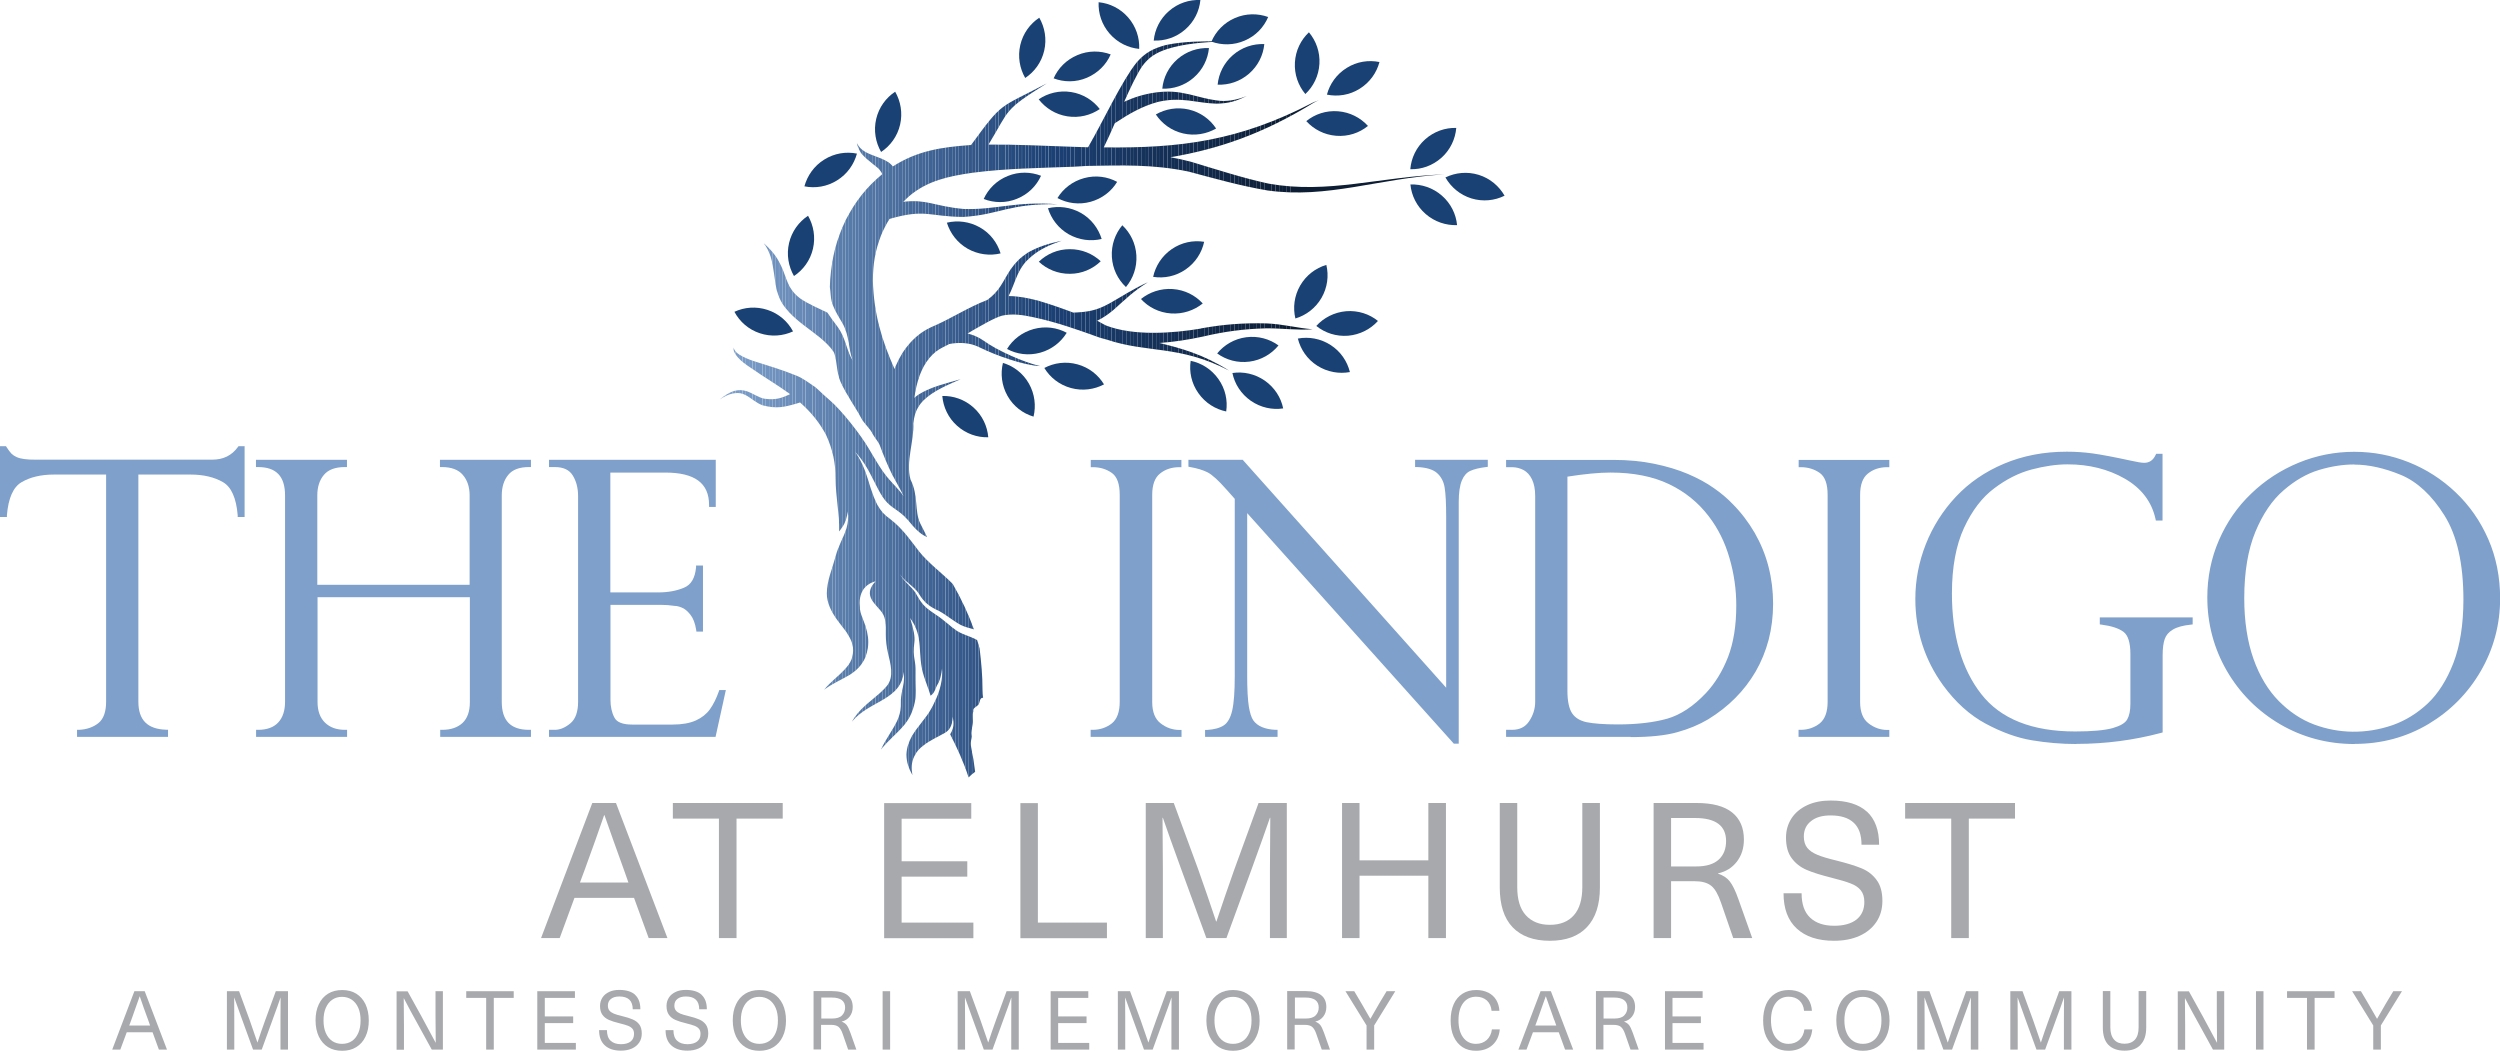 <?xml version="1.0" encoding="UTF-8"?>
<svg xmlns="http://www.w3.org/2000/svg" xmlns:xlink="http://www.w3.org/1999/xlink" id="Layer_2" width="213.2" height="89.61" viewBox="0 0 213.2 89.61">
  <defs>
    <style>.cls-1{fill:#799bc7;}.cls-1,.cls-2,.cls-3,.cls-4,.cls-5,.cls-6,.cls-7,.cls-8,.cls-9,.cls-10,.cls-11,.cls-12,.cls-13,.cls-14,.cls-15,.cls-16,.cls-17,.cls-18,.cls-19,.cls-20,.cls-21,.cls-22,.cls-23,.cls-24,.cls-25,.cls-26,.cls-27,.cls-28,.cls-29,.cls-30,.cls-31,.cls-32,.cls-33,.cls-34,.cls-35,.cls-36,.cls-37,.cls-38,.cls-39,.cls-40,.cls-41,.cls-42,.cls-43,.cls-44,.cls-45,.cls-46,.cls-47,.cls-48,.cls-49,.cls-50,.cls-51,.cls-52,.cls-53,.cls-54,.cls-55,.cls-56,.cls-57,.cls-58,.cls-59,.cls-60,.cls-61,.cls-62,.cls-63,.cls-64,.cls-65,.cls-66,.cls-67,.cls-68,.cls-69,.cls-70,.cls-71,.cls-72,.cls-73,.cls-74,.cls-75,.cls-76,.cls-77,.cls-78,.cls-79,.cls-80,.cls-81,.cls-82,.cls-83,.cls-84,.cls-85,.cls-86,.cls-87,.cls-88,.cls-89,.cls-90,.cls-91,.cls-92,.cls-93,.cls-94,.cls-95,.cls-96,.cls-97,.cls-98,.cls-99,.cls-100,.cls-101,.cls-102,.cls-103,.cls-104,.cls-105,.cls-106,.cls-107,.cls-108,.cls-109,.cls-110,.cls-111,.cls-112,.cls-113,.cls-114,.cls-115,.cls-116,.cls-117,.cls-118,.cls-119,.cls-120,.cls-121,.cls-122,.cls-123,.cls-124,.cls-125,.cls-126,.cls-127,.cls-128,.cls-129,.cls-130,.cls-131,.cls-132,.cls-133,.cls-134,.cls-135,.cls-136,.cls-137,.cls-138,.cls-139,.cls-140,.cls-141,.cls-142,.cls-143,.cls-144,.cls-145,.cls-146,.cls-147,.cls-148,.cls-149,.cls-150,.cls-151,.cls-152,.cls-153,.cls-154,.cls-155,.cls-156,.cls-157,.cls-158,.cls-159,.cls-160,.cls-161,.cls-162,.cls-163,.cls-164,.cls-165{stroke-width:0px;}.cls-2{fill:#294e80;}.cls-3{fill:#7496c2;}.cls-4{fill:#143056;}.cls-5{fill:#24497c;}.cls-6{fill:#132d51;}.cls-7{fill:#7092bf;}.cls-8{fill:#254a7d;}.cls-9{fill:#426696;}.cls-10{fill:#0e223d;}.cls-11{fill:#0c1e35;}.cls-12{fill:#789ac6;}.cls-13{fill:#0f2543;}.cls-14{fill:#23487b;}.cls-166{clip-path:url(#clippath);}.cls-15{fill:#7799c5;}.cls-16{fill:#4e72a1;}.cls-17{fill:none;}.cls-18{fill:#325688;}.cls-19{fill:#6c8ebb;}.cls-20{fill:#4b6f9e;}.cls-21{fill:#688ab7;}.cls-22{fill:#143158;}.cls-23{fill:#4d71a0;}.cls-24{fill:#5478a6;}.cls-25{fill:#7ea0cb;}.cls-26{fill:#7597c3;}.cls-27{fill:#1d4276;}.cls-28{fill:#698bb8;}.cls-29{fill:#597dab;}.cls-30{fill:#183866;}.cls-31{fill:#5f81af;}.cls-32{fill:#183967;}.cls-33{fill:#0d203a;}.cls-34{fill:#112849;}.cls-35{fill:#214679;}.cls-36{fill:#0e213b;}.cls-37{fill:#122a4c;}.cls-38{fill:#456999;}.cls-39{fill:#15325b;}.cls-40{fill:#102645;}.cls-41{fill:#0c1d34;}.cls-42{fill:#6183b1;}.cls-43{fill:#567aa8;}.cls-44{fill:#1b3f73;}.cls-45{fill:#5175a4;}.cls-46{fill:#7294c0;}.cls-47{fill:#2c5083;}.cls-48{fill:#1b3f72;}.cls-49{fill:#0f2441;}.cls-50{fill:#3c6091;}.cls-51{fill:#3f6394;}.cls-52{fill:#0c1e36;}.cls-53{fill:#6587b5;}.cls-54{fill:#0f2340;}.cls-55{fill:#2b5082;}.cls-56{fill:#3d6192;}.cls-57{fill:#6789b6;}.cls-58{fill:#4f73a2;}.cls-59{fill:#193c6d;}.cls-60{fill:#6d8fbc;}.cls-61{fill:#a7a9ac;}.cls-62{fill:#193b6c;}.cls-63{fill:#1f4477;}.cls-64{fill:#1c4175;}.cls-65{fill:#5b7fad;}.cls-66{fill:#7c9ec9;}.cls-67{fill:#142f54;}.cls-68{fill:#102644;}.cls-69{fill:#3e6293;}.cls-70{fill:#6688b6;}.cls-71{fill:#132d52;}.cls-72{fill:#16345e;}.cls-73{fill:#122c4f;}.cls-74{fill:#153159;}.cls-75{fill:#5d80ae;}.cls-76{fill:#284d7f;}.cls-77{fill:#112848;}.cls-78{fill:#173865;}.cls-79{fill:#5377a6;}.cls-80{fill:#1a3e71;}.cls-81{fill:#466a9a;}.cls-82{fill:#2a4f81;}.cls-83{fill:#132c50;}.cls-84{fill:#16355f;}.cls-85{fill:#7698c4;}.cls-86{fill:#335789;}.cls-87{fill:#132e53;}.cls-88{fill:#6a8cb9;}.cls-89{fill:#1a3d6e;}.cls-90{fill:#0d1f37;}.cls-91{fill:#274c7f;}.cls-92{fill:#4c709f;}.cls-93{fill:#416596;}.cls-94{fill:#6284b2;}.cls-95{fill:#385c8e;}.cls-96{fill:#0e213c;}.cls-97{fill:#34588a;}.cls-98{fill:#11294a;}.cls-99{fill:#204578;}.cls-100{fill:#7d9fca;}.cls-101{fill:#183a69;}.cls-102{fill:#5074a3;}.cls-103{fill:#5579a7;}.cls-104{fill:#173662;}.cls-105{fill:#102746;}.cls-106{fill:#365a8c;}.cls-107{fill:#2f5386;}.cls-108{fill:#486c9c;}.cls-109{fill:#0e223e;}.cls-110{fill:#143057;}.cls-111{fill:#163560;}.cls-112{fill:#7395c1;}.cls-113{fill:#0d1f38;}.cls-114{fill:#3b5f90;}.cls-115{fill:#142f55;}.cls-116{fill:#173661;}.cls-117{fill:#0f2542;}.cls-118{fill:#0d2039;}.cls-119{fill:#122b4d;}.cls-120{fill:#496d9d;}.cls-121{fill:#6e90bd;}.cls-122{fill:#22477a;}.cls-123{fill:#193a6a;}.cls-124{fill:#436797;}.cls-125{fill:#264b7e;}.cls-126{fill:#16345d;}.cls-127{fill:#7a9cc7;}.cls-128{fill:#315587;}.cls-129{fill:#112a4b;}.cls-130{fill:#1e4377;}.cls-131{fill:#2e5285;}.cls-132{fill:#5276a5;}.cls-133{fill:#476b9b;}.cls-134{fill:#446898;}.cls-135{fill:#6f91be;}.cls-136{fill:#305486;}.cls-137{fill:#102747;}.cls-138{fill:#577ba9;}.cls-139{fill:#5a7eac;}.cls-140{fill:#587caa;}.cls-141{fill:#183968;}.cls-142{fill:#6486b4;}.cls-143{fill:#1b4074;}.cls-144{fill:#15335c;}.cls-145{fill:#173764;}.cls-146{fill:#375b8d;}.cls-147{fill:#1a3d6f;}.cls-148{fill:#193b6b;}.cls-149{fill:#4a6e9e;}.cls-150{fill:#6385b3;}.cls-151{fill:#7b9dc8;}.cls-152{fill:#3a5e8f;}.cls-153{fill:#0f233f;}.cls-154{fill:#2d5184;}.cls-155{fill:#395d8e;}.cls-156{fill:#5e81ae;}.cls-157{fill:#1a3e70;}.cls-158{fill:#122b4e;}.cls-159{fill:#35598b;}.cls-160{fill:#6b8dba;}.cls-161{fill:#194174;fill-rule:evenodd;}.cls-162{fill:#6082b0;}.cls-163{fill:#406495;}.cls-164{fill:#15325a;}.cls-165{fill:#7193bf;}</style>
    <clipPath id="clippath">
      <path class="cls-17" d="M102.41,28.02c-2.42.41-5.76.65-8.11-.27-.24-.12-.48-.26-.73-.4.46-.22.9-.51,1.4-.93,1.08-.96,1.64-1.55,2.92-2.35-1.28.58-2.12,1.16-3.3,1.82-1.1.6-1.81.72-3.06.77-1-.38-2.01-.73-3.03-1.03-.88-.22-1.65-.38-2.49-.38.29-.55.46-1.12.81-1.91.3-.62.58-.99,1.1-1.44.8-.68,1.63-1.03,2.62-1.37-1.05.23-1.94.48-2.88,1.01-.65.43-1.03.81-1.48,1.44-.7,1.08-.91,1.83-2,2.61-1.48.55-3.1,1.59-4.54,2.21-.81.35-1.35.73-1.96,1.37-.58.64-.93,1.22-1.28,2.01-.04.1-.08.19-.11.29-1.1-2.45-1.77-4.73-1.85-7.52.01-1.43.18-2.52.69-3.86.22-.53.46-1,.73-1.42,3.07-.89,3.36-.19,6.3-.17,3.1-.19,3.89-1.17,8.04-1.08-3.65-.28-5.27.5-8.03.4-2.56-.24-3.09-.85-5.14-.61.16-.16.32-.32.5-.48,1.58-1.34,3.42-1.71,5.43-2,2.84-.37,5.71-.4,8.57-.51.4-.02.79-.04,1.18-.07,2.95-.05,5.62-.15,8.64.48,2.25.6,4.43,1.22,6.73,1.61,5.12.73,9.48-1.03,15.1-1.37-5.51.2-9.9,1.7-15,.79-2.24-.49-4.41-1.2-6.6-1.86-.6-.16-1.19-.29-1.77-.39,4.12-.7,7.88-1.99,12.17-4.62.19-.12.29-.12.5-.27-.25.16-.31.12-.52.23-6.29,3.28-11.33,3.9-17.83,3.82.32-.65.63-1.35.94-2.06,1.17-.78,2.32-1.45,3.68-1.82.96-.21,1.63-.22,2.6-.12.81.1,1.55.25,2.36.27,1.03-.01,1.7-.2,2.62-.66-.77.33-1.76.53-2.6.38-.8-.1-1.51-.33-2.29-.51-1.04-.24-1.77-.3-2.84-.17-1.02.14-1.88.41-2.73.8.51-1.15,1.01-2.22,1.51-3,.61-.82,1.16-1.16,2.13-1.49,1.5-.48,3.11-.58,4.68-.66,0,0,.03,0,.04,0,.08-.02.16-.04.24-.05-.05,0-.21.04-.24.04,0,0-.03,0-.03,0-1.59,0-3.22-.01-4.78.32-1.09.3-1.75.64-2.49,1.49-1.24,1.53-2.89,5.08-4.14,7.23-.41-.01-.83-.02-1.26-.04-2.41-.08-4.82-.21-7.23-.19,1.85-3.05,1.24-2.89,4.97-5.22-4.14,2.19-3.68,1.46-6.46,5.26h-.06c-2.5.18-4.52.49-6.6,1.82-.16-.18-.34-.34-.52-.43-.32-.19-.62-.3-.97-.43-.32-.12-.59-.22-.89-.39-.33-.2-.52-.4-.7-.74.06.3.26.78.48.99.25.28.5.48.79.71.12.12.63.47.69.61.1.12.16.22.21.34-1.35,1.13-2.24,2.24-3.1,3.88-.83,1.74-1.18,3.17-1.34,5.09-.01.22-.02.44-.03.65.16,1.11-.09,1.21,1.08,3.1.62,1.15.46,2.04.87,3.19-.57-.95-.57-1.9-1.29-2.89-.39-.52-.67-.9-.87-1.21-.77-.37-1.59-.72-2.28-1.18-.42-.31-.66-.57-.93-1.02-.23-.44-.37-.87-.54-1.33-.45-1.14-.93-1.72-1.68-2.39.56.73.73,1.51.88,2.6.04.28.18,1.38.28,1.56.21.71.49,1.16.99,1.71.8.85,1.7,1.42,2.6,2.14.47.39.87.76,1.18,1.21.32.48.25,1.8.62,2.6.58,1.25,1.14,1.93,1.79,3.14.27.49.73.82.98,1.36.15.28.46.61.58.92.24.64.65,1.7,1.06,2.5.32.62.66,1.17.97,1.82-.45-.59-.75-.87-1.21-1.39-.65-.72-1.26-1.82-1.67-2.5-.72-1.28-2.46-3.49-3.52-4.37-.39-.32-.74-.69-1.14-1.03-.52-.35-1.02-.74-1.61-.98-1.18-.48-2.39-.85-3.61-1.23-.31-.09-.97-.37-1.24-.55-.07-.04-.31-.23-.34-.29-.08-.11-.13-.19-.16-.33-.01.1,0,.3.06.39.07.17.16.29.28.43.33.38.72.65,1.13.92,1.11.78,2.25,1.44,3.35,2.24-.76.36-1.26.52-2.2.39-.48-.09-.98-.46-1.5-.64-.38-.11-.65-.12-1.04-.03-.51.16-.87.42-1.28.75.42-.28.81-.49,1.32-.55.34-.04.57,0,.88.15.56.29.88.67,1.49.89,1.18.3,1.8.16,2.93-.17.08-.03.16-.05.25-.08.88.79,1.57,1.58,2.2,2.73.61,1.33.82,2.45.83,3.75,0,1.6.34,3,.3,4.52.11-.13.2-.26.3-.42.23-.29.4-.91.44-1.28.06.53.03.91-.11,1.42-.29.92-.67,1.4-.95,2.47-.3,1.13-.71,1.96-.73,3.08-.01.82.4,1.6.88,2.27.15.23.84,1.05.9,1.23.24.38.39.67.45,1.12.03.37,0,.66-.12,1.01-.14.34-.31.56-.55.83-.57.63-1.25,1.09-1.79,1.77.73-.55,1.43-.82,2.2-1.28.39-.26.66-.48.95-.85.34-.46.48-.86.58-1.42.09-.7,0-1.21-.2-1.88-.08-.24-.17-.47-.26-.7-.13-.31-.24-.67-.22-.95-.01-.1-.02-.2-.02-.31,0-.32.04-.57.16-.87.12-.27.25-.45.48-.64.23-.18.44-.27.72-.35-1.23,1.3.18,2.02.62,2.78.21.37.28.87.25,1.73,0,.57.06,1.04.18,1.59.21.9.56,2.03-.09,2.83-.18.22-.38.41-.61.62-.93.82-1.74,1.33-2.38,2.43.81-.95,1.71-1.31,2.75-1.93.97-.6,1.54-1.17,1.7-2.32.03.86-.03.98-.19,1.78-.09.53-.08.64-.08,1.16-.03.47-.12.8-.31,1.23-.41.86-1,1.59-1.38,2.45.63-.8,1.34-1.33,1.98-2.09.37-.46.58-.84.76-1.4.24-.74.27-1.35.22-2.12,0-.29-.02-.52-.01-.73.05-1.49-.29-1.36-.1-2.83.05-.43-.04-1.02-.37-2.05,1.23,1.66.56,3.06,1.19,5,.16.51.43,1.18.56,1.63.36-.25.39-.58.54-.86.29-.47.38-.95.44-1.49.08.88-.16,1.98-.67,2.95-.07.19-.17.36-.28.55-.42.77-1.12,1.44-1.62,2.29-.29.54-.44.97-.47,1.58.01.68.19,1.16.51,1.75-.1-.59-.1-1.07.17-1.62.2-.41.43-.65.79-.92.51-.41,1.18-.7,1.79-1.05.32-.18.67-.52.69-1.39.11.61.1.98-.22,1.5.59,1.16,1.15,2.36,1.57,3.68.17-.18.36-.33.56-.48-.08-.7-.19-1.38-.33-2.05-.11-.5.05-.81.04-.96-.01-.28-.08-.16.08-1.02.07-.39-.05-.81.06-1.15-.09-.33.44-.36.51-.72.07-.35.19-.44.32-.4-.03-.23-.05-.46-.05-.71,0-1.19-.11-2.35-.25-3.51-.06-.24-.14-.47-.21-.71-.04-.02-.06-.04-.1-.06-.54-.28-1.03-.38-1.6-.71-.61-.41-1.09-.92-1.75-1.35-.84-.57-1.2-.8-1.71-1.75-.14-.27-.34-.49-.56-.71-.27-.28-.57-.56-.82-.96-.02-.03-.04-.06-.05-.09.02.03.04.06.06.09.46.64,1.17.96,1.55,1.57.49.8.92,1.11,1.74,1.49.66.36,1.22.86,1.83,1.18.37.19.76.27,1.13.38-.46-1.31-1.07-2.6-1.8-3.87-.88-.9-2.11-1.8-2.9-2.81-.74-.95-1.32-1.86-2.48-2.76-.48-.33-.75-.66-1.04-1.16-.25-.48-.41-.93-.58-1.44-.37-1.2-.61-2.07-1.34-3.12.88.96,1.25,1.79,1.83,2.92.22.44.43.83.73,1.22.56.7,1.23.86,1.94,1.68.48.57.97,1.19,1.65,1.47-.07-.16-.51-1.02-.59-1.18-.49-1.03-.13-2.36-.82-3.72-.43-1.48.32-3.33.24-4.8h0c.03-.28.08-.54.16-.82.17-.47.35-.77.7-1.13.86-.84,2.09-1.33,3.17-1.81-1.21.35-2.52.64-3.59,1.31-.13.09-.25.19-.35.28.08-.64.22-1.27.46-1.94.22-.56.44-.99.82-1.46.37-.43.69-.69,1.2-.94.15-.07.31-.15.48-.25.19-.04.39-.06.6-.08.73-.04,1.35.04,2.01.37,1.31.65,3.72,1.53,5.16,1.59-1.36-.3-3.68-1.33-4.8-2.15-.46-.32-.91-.51-1.4-.63,1.11-.65,2.25-1.32,2.94-1.52.93-.2,1.79-.06,2.71.14,1.93.41,3.82,1.08,5.67,1.75.18.05.37.1.55.15,3.5,1.18,6.19.44,10.43,2.64-2.25-1.41-4.14-1.91-5.93-2.35,1.27-.09,2.52-.29,3.67-.54,1.88-.44,3.51-.66,5.44-.71,1.32-.01,2.64.18,3.96.08-1.33-.1-2.48-.44-3.96-.5-1.97-.05-3.65.08-5.59.43Z"></path>
    </clipPath>
  </defs>
  <g id="Layer_1-2">
    <path class="cls-25" d="M20.69,43.92h-.25c-.12-1.52-.56-2.5-1.33-2.95-.77-.45-1.72-.67-2.84-.67h-4.63v19.55c0,1.65.84,2.51,2.53,2.56v.25h-7.41v-.25c.7-.02,1.28-.22,1.76-.61.48-.38.72-1.04.72-1.95v-19.55h-4.63c-1.13,0-2.07.22-2.84.67s-1.21,1.43-1.33,2.95H.17v-5.69h.25c.17.26.32.46.44.58s.29.23.49.32.43.15.7.19c.27.04.59.06.96.06h15.08c1,0,1.78-.38,2.34-1.15h.25v5.69Z"></path>
    <path class="cls-25" d="M14.33,62.84h-7.76v-.6h.17c.65-.03,1.21-.22,1.66-.58.43-.35.65-.96.65-1.82v-19.37h-4.46c-1.09,0-2.02.22-2.75.65-.71.41-1.13,1.36-1.25,2.81v.16h-.6v-6.04h.52l.05.08c.16.25.3.44.42.56.11.11.26.21.44.29.18.08.41.14.66.17.26.04.56.05.93.05h15.08c.95,0,1.67-.35,2.2-1.08l.05-.07h.52v6.04h-.59v-.16c-.12-1.45-.54-2.4-1.25-2.81-.74-.43-1.67-.65-2.76-.65h-4.46v19.37c0,1.56.77,2.34,2.36,2.39h.17v.6ZM7.49,62.49h5.85c-1.25-.28-1.89-1.17-1.89-2.64v-19.72h4.8c1.15,0,2.14.23,2.93.7.67.39,1.12,1.17,1.32,2.3v-4.71c-.59.76-1.4,1.14-2.42,1.14H3.02c-.38,0-.71-.02-.98-.06-.28-.04-.53-.11-.75-.2-.22-.1-.4-.22-.54-.36-.12-.12-.25-.29-.4-.51v4.72c.21-1.15.65-1.94,1.32-2.33.79-.46,1.77-.7,2.93-.7h4.8v19.72c0,.97-.26,1.67-.78,2.09-.33.26-.71.45-1.13.55Z"></path>
    <path class="cls-25" d="M40.24,50.03v-7.79c0-.76-.21-1.38-.62-1.86-.41-.48-1.05-.73-1.91-.73v-.27h7.41v.27c-.86,0-1.5.24-1.9.72-.4.48-.6,1.1-.6,1.87v17.6c0,1.71.83,2.56,2.5,2.56v.25h-7.41v-.25c.79,0,1.41-.21,1.86-.64.45-.43.67-1.06.67-1.89v-9.13h-13.34v9.1c0,.81.23,1.44.69,1.89.46.45,1.07.67,1.84.67v.25h-7.41v-.25c.8,0,1.41-.22,1.84-.67.43-.45.64-1.08.64-1.89v-17.6c0-1.73-.83-2.59-2.48-2.59v-.27h7.41v.27c-.87,0-1.51.24-1.92.72-.41.48-.61,1.1-.61,1.87v7.79h13.34Z"></path>
    <path class="cls-25" d="M45.3,62.84h-7.76v-.6h.17c.74,0,1.32-.2,1.74-.59.41-.39.62-.98.62-1.76v-8.96h-12.99v8.93c0,.76.21,1.35.63,1.76.43.42.99.62,1.72.62h.17v.6h-7.76v-.6h.17c.75,0,1.33-.21,1.71-.62.39-.41.59-1.01.59-1.77v-17.6c0-1.63-.75-2.42-2.31-2.42h-.17v-.62h7.76v.62h-.17c-.82,0-1.42.22-1.79.66-.38.44-.57,1.04-.57,1.76v7.62h12.99v-7.62c0-.71-.19-1.3-.58-1.75-.37-.44-.97-.67-1.78-.67h-.17v-.62h7.76v.62h-.17c-.81,0-1.4.22-1.76.66-.37.44-.56,1.04-.56,1.76v17.6c0,1.61.76,2.39,2.32,2.39h.17v.6ZM38.58,62.49h5.64c-1.17-.28-1.77-1.16-1.77-2.64v-17.6c0-.81.22-1.47.64-1.98.29-.35.71-.59,1.23-.7h-5.8c.52.12.94.35,1.24.71.44.52.66,1.18.66,1.98v7.97h-13.69v-7.97c0-.81.22-1.48.65-1.99.3-.35.71-.59,1.24-.7h-5.77c1.22.26,1.83,1.16,1.83,2.69v17.6c0,.85-.23,1.53-.69,2.01-.29.31-.67.52-1.12.63h5.73c-.44-.11-.82-.32-1.13-.62-.49-.48-.74-1.16-.74-2.01v-9.28h13.69v9.31c0,.88-.24,1.56-.73,2.01-.3.29-.67.48-1.11.59Z"></path>
    <path class="cls-25" d="M47,39.65v-.27h13.87v3.67h-.22c0-1.96-1.31-2.94-3.92-2.94h-4.85v10.57h4.27c.84,0,1.6-.14,2.26-.41.66-.27,1.04-.9,1.14-1.88h.24v5.28h-.24c-.09-.6-.27-1.06-.54-1.38-.26-.32-.52-.53-.78-.64-.26-.1-.49-.16-.69-.16-.38-.06-.77-.09-1.19-.09h-4.47v8.26c0,.62.12,1.16.36,1.61.24.45.79.68,1.65.68h3.46c.83,0,1.52-.12,2.05-.36.54-.24.96-.58,1.27-1.01.31-.43.57-.95.78-1.56h.22l-.81,3.65h-13.87v-.25h.32c.5,0,.98-.2,1.45-.6.47-.4.71-1.05.71-1.96v-17.54c0-.72-.16-1.34-.48-1.86s-.88-.79-1.68-.79h-.32Z"></path>
    <path class="cls-25" d="M61.01,62.84h-14.19v-.6h.49c.45,0,.9-.19,1.34-.56.43-.36.65-.98.65-1.83v-17.54c0-.68-.15-1.28-.46-1.77-.29-.47-.79-.71-1.53-.71h-.49v-.62h14.22v4.02h-.57v-.17c0-1.86-1.22-2.76-3.74-2.76h-4.68v10.22h4.09c.82,0,1.55-.13,2.19-.4.61-.25.94-.82,1.03-1.73v-.16h.59v5.63h-.56l-.02-.15c-.09-.57-.26-1-.5-1.3-.24-.3-.48-.5-.71-.59-.24-.1-.45-.15-.62-.15-.4-.06-.79-.09-1.18-.09h-4.3v8.09c0,.59.11,1.1.34,1.53.2.39.71.59,1.5.59h3.46c.8,0,1.47-.12,1.98-.35.51-.23.91-.55,1.2-.95.3-.42.55-.93.76-1.52l.04-.12h.56l-.88,4ZM47.93,62.49h12.8l.59-2.68c-.15.32-.32.61-.51.87-.33.45-.78.81-1.34,1.07-.56.25-1.27.38-2.13.38h-3.46c-.93,0-1.54-.26-1.81-.77-.25-.48-.38-1.05-.38-1.69v-8.44h4.65c.41,0,.82.03,1.21.1.21,0,.44.06.72.17.28.12.57.35.85.69.2.24.35.56.46.95v-4.08c-.19.69-.57,1.16-1.13,1.39-.68.28-1.46.42-2.33.42h-4.44v-10.92h5.03c2.24,0,3.57.71,3.97,2.12v-2.49h-12.67c.5.12.87.39,1.12.79.34.55.51,1.21.51,1.96v17.54c0,.96-.26,1.66-.77,2.09-.31.26-.63.44-.95.54Z"></path>
    <path class="cls-25" d="M100.57,39.38v.27c-.7,0-1.29.19-1.77.58s-.73,1.04-.73,1.94v17.67c0,.9.26,1.55.78,1.95.52.41,1.09.61,1.72.61v.25h-7.38v-.25c.67,0,1.26-.2,1.75-.59.49-.4.73-1.05.73-1.97v-17.67c0-.97-.25-1.63-.73-1.99-.49-.36-1.07-.54-1.75-.54v-.27h7.38Z"></path>
    <path class="cls-25" d="M100.74,62.84h-7.73v-.6h.17c.63,0,1.18-.19,1.64-.55.44-.36.67-.97.67-1.83v-17.67c0-.91-.22-1.53-.66-1.85-.46-.33-1.01-.5-1.64-.5h-.17v-.62h7.73v.62h-.17c-.65,0-1.21.18-1.66.55-.44.35-.66.96-.66,1.81v17.67c0,.84.24,1.45.71,1.81.48.38,1.03.57,1.62.57h.17v.6ZM93.98,62.49h5.83c-.38-.1-.74-.29-1.08-.55-.56-.44-.84-1.14-.84-2.09v-17.67c0-.96.27-1.66.79-2.08.33-.26.71-.45,1.13-.54h-5.87c.4.09.77.25,1.09.49.54.39.81,1.11.81,2.13v17.67c0,.97-.27,1.68-.8,2.1-.32.25-.67.43-1.06.53Z"></path>
    <path class="cls-25" d="M126.69,39.38v.27c-.59.07-1.06.19-1.4.34-.34.15-.61.45-.8.9s-.28,1.09-.28,1.94v20.42h-.16l-17.87-19.94v14.32c0,1.19.05,2.08.14,2.65.09.58.23,1,.41,1.25.39.55,1.07.84,2.04.88v.25h-5.83v-.25c.65-.03,1.16-.17,1.53-.42s.62-.7.77-1.36c.15-.66.23-1.65.23-2.98v-15.19l-.77-.87c-.69-.78-1.23-1.27-1.64-1.48-.41-.21-.92-.36-1.53-.47v-.27h4.38l17.6,19.72v-15.03c0-1.13-.05-1.97-.13-2.53-.09-.56-.33-1.01-.71-1.34-.38-.34-.99-.52-1.81-.55v-.27h5.85Z"></path>
    <path class="cls-25" d="M124.39,63.42h-.41l-.05-.06-17.57-19.6v13.86c0,1.18.05,2.06.14,2.63.09.55.22.95.38,1.18.35.5,1,.77,1.9.81h.17v.6h-6.18v-.59h.17c.62-.04,1.1-.17,1.44-.4.32-.22.56-.64.7-1.25.15-.64.22-1.63.22-2.94v-15.12l-.73-.82c-.67-.76-1.2-1.24-1.59-1.44-.4-.2-.9-.35-1.48-.45l-.15-.03v-.59h4.63l.05.06,17.3,19.38v-14.57c0-1.11-.04-1.95-.13-2.5-.08-.51-.3-.93-.65-1.24-.35-.31-.92-.48-1.7-.51h-.17v-.62h6.2v.6l-.15.02c-.57.07-1.02.18-1.35.33-.3.14-.54.4-.71.81-.18.42-.27,1.05-.27,1.87v20.59ZM106.01,42.85l18.03,20.12v-20.13c0-.86.1-1.54.3-2,.21-.49.5-.82.89-.99.25-.11.56-.2.94-.27h-4.56c.5.09.89.27,1.17.52.41.36.67.85.77,1.45.09.57.14,1.43.14,2.56v15.49l-17.86-20.01h-3.87c.45.1.85.24,1.19.4.43.22.99.71,1.7,1.52l.82.92v15.25c0,1.33-.08,2.35-.23,3.02-.16.7-.45,1.19-.85,1.46-.23.16-.52.28-.86.35h4.3c-.63-.14-1.1-.43-1.41-.86-.2-.28-.34-.71-.44-1.32-.1-.58-.14-1.49-.14-2.68v-14.77Z"></path>
    <path class="cls-25" d="M128.62,39.65v-.27h8.96c1.25,0,2.41.11,3.47.32,1.06.22,2.01.5,2.84.86.84.36,1.56.75,2.17,1.18.61.43,1.13.86,1.55,1.3.74.74,1.36,1.56,1.88,2.46.52.9.9,1.85,1.16,2.85.26,1,.39,2.03.39,3.1s-.13,2.08-.38,3.03c-.25.96-.62,1.85-1.09,2.66-.47.82-1.04,1.56-1.7,2.22-.66.66-1.42,1.26-2.3,1.8-.75.44-1.61.8-2.58,1.07-.97.27-2.28.41-3.93.41h-10.45v-.25h.32c.73,0,1.27-.27,1.63-.82.36-.55.54-1.13.54-1.74v-17.57c0-.59-.1-1.08-.29-1.49-.2-.4-.46-.69-.78-.87-.33-.18-.69-.27-1.09-.27h-.32ZM133.5,40.49v18.44c0,.91.14,1.57.43,2,.29.43.74.7,1.35.83.61.13,1.51.19,2.69.19,1.69,0,3.11-.17,4.27-.5,1.16-.33,2.28-1.07,3.37-2.22.8-.85,1.44-1.9,1.93-3.13.48-1.23.73-2.72.73-4.47,0-1.38-.19-2.75-.58-4.1-.39-1.35-.99-2.56-1.79-3.61-.9-1.19-2.05-2.12-3.45-2.8-1.41-.67-3.1-1.01-5.08-1.01-1.02,0-2.31.13-3.86.38Z"></path>
    <path class="cls-25" d="M139.06,62.84h-10.62v-.6h.49c.67,0,1.15-.24,1.48-.74.34-.51.51-1.07.51-1.64v-17.57c0-.56-.09-1.03-.27-1.41-.18-.37-.42-.63-.71-.79-.3-.16-.64-.25-1.01-.25h-.49v-.62h9.13c1.26,0,2.44.11,3.5.33,1.07.22,2.03.51,2.88.87.84.36,1.58.76,2.2,1.2.62.43,1.15.88,1.58,1.33.74.74,1.38,1.58,1.91,2.49.52.91.92,1.88,1.18,2.9.26,1.01.39,2.07.39,3.14s-.13,2.11-.38,3.08c-.26.97-.63,1.88-1.11,2.71-.48.82-1.06,1.58-1.73,2.25-.66.67-1.45,1.29-2.33,1.83-.76.45-1.64.82-2.62,1.09-.98.28-2.32.42-3.98.42ZM129.64,62.49h9.42c1.63,0,2.94-.14,3.89-.4s1.8-.62,2.54-1.06c.86-.53,1.62-1.12,2.26-1.77.65-.65,1.21-1.39,1.67-2.18.46-.8.83-1.68,1.07-2.62.25-.94.37-1.94.37-2.99s-.13-2.07-.38-3.05c-.25-.98-.64-1.93-1.14-2.81s-1.13-1.7-1.85-2.42c-.42-.44-.93-.87-1.52-1.28-.6-.42-1.32-.81-2.14-1.16-.82-.35-1.77-.64-2.81-.85-1.04-.21-2.2-.32-3.43-.32h-8c.19.05.36.12.53.21.36.2.64.51.86.95.21.42.31.95.31,1.56v17.57c0,.64-.19,1.26-.57,1.83-.26.4-.62.67-1.06.8ZM137.97,62.12c-1.19,0-2.1-.07-2.72-.19-.66-.13-1.15-.44-1.46-.9-.31-.46-.46-1.15-.46-2.1v-18.59l.15-.02c1.55-.25,2.86-.38,3.88-.38,2,0,3.73.35,5.16,1.03,1.43.68,2.61,1.64,3.52,2.85.81,1.06,1.42,2.3,1.81,3.67.39,1.36.59,2.76.59,4.15,0,1.76-.25,3.29-.74,4.54s-1.15,2.32-1.96,3.18c-1.1,1.17-2.26,1.93-3.45,2.27-1.17.33-2.62.5-4.31.5ZM133.67,40.64v18.29c0,.87.14,1.51.4,1.9.26.39.68.64,1.24.76.6.12,1.49.19,2.65.19,1.66,0,3.08-.17,4.22-.49,1.12-.32,2.23-1.05,3.29-2.17.78-.83,1.42-1.87,1.89-3.07.47-1.21.71-2.69.71-4.41,0-1.36-.19-2.72-.58-4.05-.38-1.33-.97-2.52-1.76-3.55-.88-1.16-2.01-2.09-3.39-2.75-1.38-.66-3.06-.99-5-.99-.98,0-2.21.12-3.68.35Z"></path>
    <path class="cls-25" d="M160.94,39.38v.27c-.7,0-1.29.19-1.77.58s-.73,1.04-.73,1.94v17.67c0,.9.26,1.55.77,1.95.52.41,1.09.61,1.72.61v.25h-7.38v-.25c.67,0,1.26-.2,1.75-.59.49-.4.73-1.05.73-1.97v-17.67c0-.97-.25-1.63-.73-1.99-.49-.36-1.07-.54-1.75-.54v-.27h7.38Z"></path>
    <path class="cls-25" d="M161.11,62.84h-7.73v-.6h.17c.63,0,1.18-.19,1.64-.55.44-.36.67-.97.67-1.83v-17.67c0-.91-.22-1.53-.66-1.85-.46-.33-1.01-.5-1.64-.5h-.17v-.62h7.73v.62h-.17c-.65,0-1.21.18-1.66.55-.44.35-.66.96-.66,1.81v17.67c0,.84.24,1.45.71,1.81.48.38,1.03.57,1.61.57h.17v.6ZM154.35,62.49h5.83c-.38-.1-.74-.29-1.08-.55-.56-.44-.84-1.14-.84-2.09v-17.67c0-.96.27-1.66.79-2.08.33-.26.71-.45,1.13-.54h-5.87c.4.09.77.25,1.09.49.54.39.81,1.11.81,2.13v17.67c0,.97-.27,1.68-.8,2.1-.32.25-.67.43-1.06.53Z"></path>
    <path class="cls-25" d="M184.25,44.22h-.25c-.34-1.52-1.23-2.69-2.69-3.53-1.45-.84-3.11-1.26-4.98-1.26-.97,0-2.01.15-3.12.45s-2.19.85-3.25,1.64c-1.05.79-1.93,1.94-2.62,3.44-.7,1.5-1.04,3.39-1.04,5.67,0,3.62.84,6.52,2.54,8.69,1.69,2.17,4.41,3.26,8.15,3.26,1.48,0,2.56-.1,3.26-.3s1.14-.47,1.33-.82.29-.82.29-1.41v-4.27c0-1.01-.22-1.68-.66-2.01-.44-.33-1.09-.54-1.97-.65v-.27h7.57v.27c-.7.07-1.23.22-1.61.45-.38.23-.63.52-.76.88-.13.36-.19.83-.19,1.42v6.48c-2.32.62-4.71.93-7.17.93-1.27,0-2.53-.11-3.78-.32-1.24-.21-2.54-.68-3.89-1.41-1.35-.73-2.54-1.8-3.57-3.22-1.55-2.14-2.32-4.56-2.32-7.25,0-1.57.29-3.1.88-4.58s1.43-2.82,2.53-3.99c1.1-1.17,2.45-2.1,4.04-2.78,1.59-.68,3.36-1.02,5.29-1.02.75,0,1.48.05,2.2.15.72.1,1.79.3,3.21.61.56.13.96.19,1.2.19.52,0,.9-.26,1.14-.77h.25v5.34Z"></path>
    <path class="cls-25" d="M177.08,63.45c-1.28,0-2.56-.11-3.81-.32-1.26-.21-2.58-.69-3.94-1.42-1.36-.73-2.58-1.84-3.63-3.28-1.56-2.16-2.36-4.63-2.36-7.36,0-1.59.3-3.15.89-4.65.59-1.5,1.45-2.86,2.56-4.05,1.11-1.19,2.49-2.14,4.1-2.82,1.61-.68,3.41-1.03,5.36-1.03.75,0,1.5.05,2.22.15.71.1,1.8.3,3.22.61.54.12.94.19,1.16.19.45,0,.77-.22.98-.67l.05-.1h.54v5.69h-.57l-.03-.14c-.32-1.46-1.2-2.61-2.6-3.42-1.42-.82-3.07-1.23-4.89-1.23-.95,0-1.98.15-3.08.44-1.09.29-2.16.83-3.19,1.61-1.03.77-1.89,1.9-2.57,3.37-.68,1.47-1.03,3.35-1.03,5.59,0,3.57.84,6.46,2.5,8.58,1.65,2.12,4.34,3.19,8.01,3.19,1.45,0,2.53-.1,3.21-.29.65-.19,1.06-.43,1.23-.74.18-.32.27-.76.27-1.32v-4.27c0-.95-.2-1.58-.58-1.87-.41-.31-1.04-.51-1.88-.62l-.15-.02v-.6h7.92v.6l-.16.02c-.67.07-1.19.21-1.54.43-.34.2-.57.47-.68.79-.12.34-.18.8-.18,1.36v6.61l-.13.04c-2.32.62-4.75.94-7.22.94ZM176.26,38.88c-1.91,0-3.66.34-5.23,1-1.56.67-2.9,1.59-3.98,2.74-1.08,1.15-1.92,2.47-2.49,3.93-.57,1.46-.87,2.98-.87,4.52,0,2.65.77,5.05,2.29,7.15,1.01,1.4,2.2,2.46,3.51,3.17,1.33.71,2.62,1.18,3.83,1.39,1.23.21,2.49.31,3.75.31,2.39,0,4.75-.3,7-.89v-6.34c0-.61.07-1.1.2-1.48.14-.4.42-.72.83-.97.29-.18.67-.31,1.13-.39h-6.46c.65.13,1.17.33,1.53.6.49.37.73,1.07.73,2.15v4.27c0,.62-.11,1.12-.31,1.49-.22.39-.69.69-1.44.9-.71.2-1.82.31-3.3.31-3.78,0-6.57-1.12-8.28-3.32-1.71-2.19-2.57-5.15-2.57-8.8,0-2.29.36-4.22,1.06-5.74.71-1.52,1.61-2.7,2.68-3.5,1.07-.8,2.18-1.36,3.31-1.67,1.12-.3,2.19-.46,3.17-.46,1.89,0,3.59.43,5.06,1.28,1.37.79,2.27,1.89,2.68,3.28v-4.71c-.28.48-.68.72-1.22.72-.26,0-.66-.06-1.24-.19-1.41-.3-2.49-.51-3.19-.61-.7-.1-1.43-.15-2.17-.15Z"></path>
    <path class="cls-25" d="M213.02,51.05c0,2.18-.54,4.21-1.62,6.08-1.08,1.88-2.55,3.37-4.42,4.48-1.86,1.11-3.93,1.67-6.19,1.67s-4.36-.56-6.26-1.67c-1.9-1.11-3.39-2.61-4.48-4.5s-1.64-3.94-1.64-6.16c0-1.71.32-3.31.97-4.81.65-1.5,1.55-2.81,2.72-3.93,1.16-1.12,2.49-1.98,3.98-2.59,1.49-.61,3.05-.92,4.67-.92s3.12.29,4.58.88c1.46.58,2.78,1.43,3.94,2.54,1.16,1.11,2.08,2.42,2.74,3.94.66,1.52,1,3.18,1,4.99ZM210.24,51.11c0-3.1-.55-5.52-1.64-7.27s-2.36-2.92-3.79-3.52-2.78-.89-4.04-.89c-.98,0-2,.16-3.05.48s-2.08.91-3.07,1.76c-1,.85-1.82,2.05-2.46,3.6-.64,1.55-.96,3.46-.96,5.74,0,2,.27,3.75.8,5.24.53,1.49,1.26,2.71,2.2,3.65.93.94,1.96,1.62,3.08,2.04,1.12.42,2.29.62,3.5.62,1.08,0,2.18-.19,3.29-.58,1.11-.38,2.13-1.01,3.05-1.88s1.67-2.05,2.24-3.54.86-3.31.86-5.46Z"></path>
    <path class="cls-25" d="M200.79,63.45c-2.3,0-4.43-.57-6.35-1.69-1.91-1.12-3.44-2.66-4.54-4.56s-1.66-4.01-1.66-6.25c0-1.72.33-3.36.99-4.88.66-1.52,1.58-2.86,2.76-3.98,1.17-1.13,2.53-2.01,4.04-2.63,1.51-.62,3.1-.93,4.74-.93s3.17.3,4.65.89c1.48.59,2.82,1.45,4,2.57,1.18,1.12,2.11,2.46,2.78,3.99.67,1.53,1.01,3.24,1.01,5.06,0,2.2-.55,4.28-1.64,6.17-1.09,1.89-2.6,3.42-4.48,4.54-1.88,1.12-4,1.69-6.28,1.69ZM200.76,38.88c-1.59,0-3.14.3-4.6.9-1.46.6-2.79,1.46-3.93,2.56-1.14,1.09-2.04,2.4-2.68,3.87-.64,1.47-.96,3.07-.96,4.74,0,2.18.54,4.23,1.61,6.08,1.07,1.85,2.56,3.34,4.42,4.43,1.86,1.09,3.94,1.64,6.17,1.64s4.28-.55,6.1-1.64c1.83-1.09,3.29-2.58,4.36-4.42,1.06-1.84,1.6-3.86,1.6-6,0-1.78-.33-3.44-.98-4.92-.65-1.49-1.56-2.79-2.7-3.88-1.14-1.09-2.45-1.93-3.89-2.5-1.44-.57-2.96-.86-4.52-.86ZM200.79,62.74c-1.23,0-2.43-.21-3.56-.64-1.14-.42-2.2-1.12-3.15-2.08-.95-.96-1.7-2.21-2.24-3.71-.54-1.5-.81-3.29-.81-5.3,0-2.29.33-4.24.98-5.8.65-1.57,1.49-2.8,2.51-3.67,1.01-.87,2.06-1.47,3.14-1.8,1.07-.33,2.11-.49,3.1-.49,1.28,0,2.66.3,4.11.91,1.46.61,2.76,1.81,3.87,3.59,1.11,1.77,1.67,4.25,1.67,7.36,0,2.16-.29,4.02-.87,5.52-.58,1.51-1.35,2.72-2.29,3.6-.94.88-1.98,1.53-3.11,1.92-1.12.39-2.25.59-3.35.59ZM200.76,39.61c-.96,0-1.97.16-3,.47-1.03.31-2.04.89-3.01,1.73-.97.83-1.78,2.02-2.41,3.54-.63,1.52-.95,3.43-.95,5.67,0,1.97.27,3.71.79,5.18.52,1.46,1.25,2.67,2.16,3.59.91.92,1.92,1.59,3.02,2,2.08.77,4.37.84,6.68.05,1.08-.38,2.09-1,2.99-1.84.9-.85,1.64-2.02,2.2-3.47.56-1.46.85-3.28.85-5.4,0-3.05-.54-5.46-1.62-7.18-1.07-1.71-2.32-2.87-3.71-3.45-1.41-.58-2.74-.88-3.98-.88Z"></path>
    <path class="cls-61" d="M48.99,76.57l-1.26,3.43h-1.59l4.37-11.52h2.02l4.39,11.52h-1.6l-1.25-3.43h-5.08ZM53.22,74.21c-.66-1.81-1.21-3.38-1.67-4.69h-.03c-.45,1.32-1.01,2.88-1.67,4.69l-.39,1.05h4.13l-.37-1.05Z"></path>
    <path class="cls-61" d="M62.81,69.81v10.19h-1.5v-10.19h-3.93v-1.33h9.37v1.33h-3.93Z"></path>
    <path class="cls-61" d="M76.89,69.81v3.64h5.6v1.31h-5.6v3.92h6.12v1.33h-7.61v-11.52h7.43v1.33h-5.94Z"></path>
    <path class="cls-61" d="M94.4,78.68v1.33h-7.38v-11.52h1.49v10.19h5.89Z"></path>
    <path class="cls-61" d="M108.3,80v-5.86c0-.97.01-2.44.03-4.4h-.03c-.39,1.12-.84,2.4-1.36,3.82l-.21.58-2.14,5.86h-1.71l-2.14-5.86-.21-.58c-.52-1.42-.97-2.7-1.36-3.82h-.03c.02,1.96.03,3.43.03,4.4v5.86h-1.46v-11.52h2.39l2.09,5.68c.52,1.46,1.02,2.93,1.52,4.42h.03c.5-1.49,1-2.96,1.52-4.42l2.07-5.68h2.41v11.52h-1.46Z"></path>
    <path class="cls-61" d="M121.81,80v-5.32h-5.87v5.32h-1.49v-11.52h1.49v4.89h5.87v-4.89h1.5v11.52h-1.5Z"></path>
    <path class="cls-61" d="M135.34,79.06c-.73.78-1.79,1.17-3.17,1.17s-2.45-.39-3.18-1.16c-.73-.77-1.09-1.9-1.09-3.39v-7.2h1.49v7.17c0,1.06.24,1.86.73,2.4s1.17.82,2.05.82,1.57-.27,2.05-.82c.48-.54.72-1.35.72-2.4v-7.17h1.5v7.2c0,1.48-.37,2.6-1.1,3.38Z"></path>
    <path class="cls-61" d="M147.72,69.29c.67.54,1,1.31,1,2.31,0,.73-.2,1.36-.6,1.88-.4.52-.93.85-1.6,1v.03c.42.13.75.35.99.65.24.3.49.81.74,1.52l1.18,3.32h-1.62l-1.05-3.04c-.24-.69-.51-1.17-.83-1.42-.32-.26-.79-.39-1.4-.39h-2.02v4.85h-1.49v-11.52h3.66c1.36,0,2.37.27,3.04.81ZM142.51,73.89h2.15c.86,0,1.5-.2,1.92-.59.42-.39.62-.92.62-1.58,0-1.3-.88-1.96-2.64-1.96h-2.05v4.13Z"></path>
    <path class="cls-61" d="M159.21,69.21c.69.64,1.04,1.58,1.04,2.83h-1.5c0-.84-.22-1.47-.67-1.88-.45-.42-1.1-.62-1.97-.62-.71,0-1.27.16-1.67.49-.41.32-.61.76-.61,1.31,0,.4.1.72.29.96.19.24.48.44.87.6.38.16.92.32,1.63.49.88.22,1.59.44,2.13.66s.97.56,1.29,1c.33.44.49,1.04.49,1.78,0,.68-.17,1.28-.51,1.79-.34.51-.82.91-1.44,1.19-.62.28-1.35.42-2.18.42-1.36,0-2.42-.35-3.17-1.04s-1.13-1.69-1.13-3.01h1.54c0,.93.24,1.62.73,2.08.49.46,1.17.69,2.05.69.82,0,1.45-.18,1.9-.53.45-.36.67-.86.67-1.5,0-.41-.1-.74-.3-.99-.2-.25-.49-.45-.87-.59-.38-.15-.93-.31-1.64-.49-.88-.22-1.59-.44-2.12-.67-.53-.23-.95-.56-1.27-1-.32-.43-.48-1.01-.48-1.75,0-.61.16-1.16.47-1.64.31-.48.76-.85,1.33-1.12.58-.27,1.25-.4,2.01-.4,1.37,0,2.4.32,3.09.95Z"></path>
    <path class="cls-61" d="M167.9,69.81v10.19h-1.5v-10.19h-3.93v-1.33h9.37v1.33h-3.93Z"></path>
    <path class="cls-61" d="M10.81,88.03l-.55,1.48h-.69l1.89-4.98h.88l1.9,4.98h-.69l-.54-1.48h-2.2ZM12.64,87c-.29-.78-.53-1.46-.72-2.03h-.01c-.2.57-.44,1.25-.72,2.03l-.17.46h1.78l-.16-.46Z"></path>
    <path class="cls-61" d="M23.92,89.51v-2.53c0-.42,0-1.05.01-1.9h-.01c-.17.49-.36,1.04-.59,1.65l-.09.25-.92,2.53h-.74l-.92-2.53-.09-.25c-.22-.62-.42-1.17-.59-1.65h-.01c0,.85.01,1.48.01,1.9v2.53h-.63v-4.98h1.04l.9,2.46c.22.63.44,1.27.66,1.91h.01c.21-.64.43-1.28.66-1.91l.9-2.46h1.04v4.98h-.63Z"></path>
    <path class="cls-61" d="M30.38,84.74c.34.21.6.51.79.9.18.39.28.85.28,1.38s-.09.99-.28,1.38c-.18.39-.45.69-.79.9-.34.21-.74.31-1.2.31s-.86-.1-1.2-.31c-.34-.21-.6-.51-.79-.9-.18-.39-.28-.85-.28-1.38s.09-.99.28-1.38c.18-.39.45-.69.79-.9.34-.21.74-.31,1.2-.31s.86.1,1.2.31ZM28.33,85.26c-.24.16-.42.4-.55.7-.13.3-.19.65-.19,1.06s.06.76.19,1.06c.13.3.31.53.55.7.24.16.52.24.84.24s.6-.08.84-.24c.24-.16.42-.4.55-.7.13-.3.19-.65.19-1.06s-.06-.76-.19-1.06c-.13-.3-.31-.53-.55-.7-.24-.16-.52-.25-.84-.25s-.6.08-.84.25Z"></path>
    <path class="cls-61" d="M36.82,89.51l-1.18-2.15c-.45-.8-.85-1.55-1.2-2.23h-.01c.01.8.02,1.59.02,2.39v2h-.63v-4.98h.94l1.19,2.15c.47.86.87,1.6,1.2,2.23h.01c-.01-.8-.02-1.59-.02-2.39v-2h.63v4.98h-.95Z"></path>
    <path class="cls-61" d="M42.11,85.1v4.41h-.65v-4.41h-1.7v-.57h4.05v.57h-1.7Z"></path>
    <path class="cls-61" d="M46.46,85.1v1.58h2.42v.57h-2.42v1.69h2.65v.57h-3.29v-4.98h3.21v.57h-2.57Z"></path>
    <path class="cls-61" d="M54.16,84.84c.3.28.45.68.45,1.23h-.65c0-.36-.1-.64-.29-.82-.19-.18-.48-.27-.85-.27-.31,0-.55.07-.72.21-.18.14-.26.33-.26.57,0,.17.04.31.13.42s.21.19.37.26c.17.07.4.14.7.21.38.09.69.19.92.29.23.1.42.24.56.43.14.19.21.45.21.77,0,.29-.07.55-.22.77s-.35.39-.62.51c-.27.12-.58.18-.94.18-.59,0-1.05-.15-1.37-.45-.33-.3-.49-.73-.49-1.3h.67c0,.4.1.7.31.9s.51.3.89.3c.35,0,.63-.08.82-.23.19-.15.29-.37.29-.65,0-.18-.04-.32-.13-.43-.09-.11-.21-.19-.38-.26s-.4-.13-.71-.21c-.38-.09-.69-.19-.92-.29-.23-.1-.41-.24-.55-.43-.14-.19-.21-.44-.21-.76,0-.27.07-.5.2-.71s.33-.37.58-.49c.25-.12.54-.17.87-.17.59,0,1.04.14,1.34.41Z"></path>
    <path class="cls-61" d="M59.83,84.84c.3.28.45.68.45,1.23h-.65c0-.36-.1-.64-.29-.82-.19-.18-.48-.27-.85-.27-.31,0-.55.07-.72.21-.18.14-.26.33-.26.57,0,.17.04.31.13.42s.21.19.37.26c.17.07.4.14.7.21.38.09.69.19.92.29.23.1.42.24.56.43.14.19.21.45.21.77,0,.29-.07.55-.22.77s-.35.39-.62.51c-.27.12-.58.18-.94.18-.59,0-1.05-.15-1.37-.45-.33-.3-.49-.73-.49-1.3h.67c0,.4.1.7.31.9s.51.3.89.3c.35,0,.63-.08.82-.23.19-.15.29-.37.29-.65,0-.18-.04-.32-.13-.43-.09-.11-.21-.19-.38-.26s-.4-.13-.71-.21c-.38-.09-.69-.19-.92-.29-.23-.1-.41-.24-.55-.43-.14-.19-.21-.44-.21-.76,0-.27.07-.5.2-.71s.33-.37.58-.49c.25-.12.54-.17.87-.17.59,0,1.04.14,1.34.41Z"></path>
    <path class="cls-61" d="M65.96,84.74c.34.21.6.51.79.9.18.39.28.85.28,1.38s-.09.99-.28,1.38c-.18.39-.45.69-.79.9-.34.21-.74.31-1.2.31s-.86-.1-1.2-.31c-.34-.21-.6-.51-.79-.9-.18-.39-.28-.85-.28-1.38s.09-.99.28-1.38c.18-.39.45-.69.79-.9.34-.21.74-.31,1.2-.31s.86.1,1.2.31ZM63.92,85.26c-.24.16-.42.4-.55.7-.13.3-.19.65-.19,1.06s.06.76.19,1.06c.13.3.31.53.55.7.24.16.52.24.84.24s.6-.08.84-.24c.24-.16.42-.4.55-.7.13-.3.19-.65.19-1.06s-.06-.76-.19-1.06c-.13-.3-.31-.53-.55-.7-.24-.16-.52-.25-.84-.25s-.6.08-.84.25Z"></path>
    <path class="cls-61" d="M72.29,84.88c.29.23.43.57.43,1,0,.32-.09.59-.26.81-.17.22-.4.37-.69.43h0c.18.07.32.16.43.29.1.13.21.35.32.66l.51,1.44h-.7l-.46-1.32c-.1-.3-.22-.5-.36-.62-.14-.11-.34-.17-.61-.17h-.88v2.1h-.64v-4.98h1.58c.59,0,1.03.12,1.32.35ZM70.04,86.86h.93c.37,0,.65-.08.83-.26s.27-.4.27-.68c0-.56-.38-.85-1.14-.85h-.89v1.79Z"></path>
    <path class="cls-61" d="M75.27,89.51v-4.98h.64v4.98h-.64Z"></path>
    <path class="cls-61" d="M86.24,89.51v-2.53c0-.42,0-1.05.01-1.9h-.01c-.17.49-.36,1.04-.59,1.65l-.09.25-.92,2.53h-.74l-.92-2.53-.09-.25c-.22-.62-.42-1.17-.59-1.65h-.01c0,.85.01,1.48.01,1.9v2.53h-.63v-4.98h1.04l.9,2.46c.22.63.44,1.27.66,1.91h.01c.21-.64.43-1.28.66-1.91l.9-2.46h1.04v4.98h-.63Z"></path>
    <path class="cls-61" d="M90.24,85.1v1.58h2.42v.57h-2.42v1.69h2.65v.57h-3.29v-4.98h3.21v.57h-2.57Z"></path>
    <path class="cls-61" d="M99.9,89.51v-2.53c0-.42,0-1.05.01-1.9h-.01c-.17.49-.36,1.04-.59,1.65l-.09.25-.92,2.53h-.74l-.92-2.53-.09-.25c-.22-.62-.42-1.17-.59-1.65h-.01c0,.85.01,1.48.01,1.9v2.53h-.63v-4.98h1.04l.9,2.46c.22.63.44,1.27.66,1.91h.01c.21-.64.43-1.28.66-1.91l.9-2.46h1.04v4.98h-.63Z"></path>
    <path class="cls-61" d="M106.35,84.74c.34.21.6.51.79.9.18.39.28.85.28,1.38s-.09.99-.28,1.38c-.18.39-.45.69-.79.9s-.74.31-1.2.31-.86-.1-1.2-.31-.6-.51-.79-.9c-.18-.39-.28-.85-.28-1.38s.09-.99.28-1.38c.18-.39.45-.69.79-.9s.74-.31,1.2-.31.86.1,1.2.31ZM104.31,85.26c-.24.16-.42.4-.55.7-.13.3-.19.65-.19,1.06s.06.76.19,1.06c.13.3.31.53.55.7.24.16.52.24.84.24s.6-.08.84-.24c.24-.16.42-.4.55-.7.13-.3.19-.65.19-1.06s-.06-.76-.19-1.06c-.13-.3-.31-.53-.55-.7-.24-.16-.52-.25-.84-.25s-.6.08-.84.25Z"></path>
    <path class="cls-61" d="M112.68,84.88c.29.23.43.57.43,1,0,.32-.09.59-.26.81-.17.22-.4.37-.69.43h0c.18.07.32.16.43.29.1.13.21.35.32.66l.51,1.44h-.7l-.46-1.32c-.1-.3-.22-.5-.36-.62-.14-.11-.34-.17-.61-.17h-.88v2.1h-.64v-4.98h1.58c.59,0,1.03.12,1.32.35ZM110.43,86.86h.93c.37,0,.65-.08.83-.26s.27-.4.27-.68c0-.56-.38-.85-1.14-.85h-.89v1.79Z"></path>
    <path class="cls-61" d="M117.18,89.51h-.64v-2.06l-1.8-2.92h.75l.61,1.03c.24.4.49.84.76,1.32h.01c.27-.48.52-.91.76-1.32l.62-1.03h.74l-1.8,2.92v2.06Z"></path>
    <path class="cls-61" d="M126.92,84.65c.29.15.52.36.68.63.16.27.25.58.27.92h-.67c-.03-.37-.17-.66-.4-.88-.24-.21-.54-.32-.91-.32-.47,0-.84.18-1.11.54-.27.36-.4.85-.4,1.47s.13,1.11.4,1.47.63.54,1.09.54c.37,0,.67-.11.92-.33.24-.22.39-.52.44-.9h.67c-.05.56-.26,1-.62,1.33-.36.32-.83.49-1.41.49-.44,0-.83-.1-1.15-.31s-.57-.51-.75-.9-.26-.85-.26-1.38.09-.99.26-1.38.43-.69.76-.9.72-.31,1.17-.31c.39,0,.73.08,1.03.23Z"></path>
    <path class="cls-61" d="M130.73,88.03l-.55,1.48h-.69l1.89-4.98h.88l1.9,4.98h-.69l-.54-1.48h-2.2ZM132.55,87c-.28-.78-.52-1.46-.72-2.03h-.01c-.2.57-.44,1.25-.72,2.03l-.17.46h1.79l-.16-.46Z"></path>
    <path class="cls-61" d="M139.01,84.88c.29.23.43.57.43,1,0,.32-.09.59-.26.81-.17.22-.4.37-.69.43h0c.18.07.32.16.43.29.1.13.21.35.32.66l.51,1.44h-.7l-.46-1.32c-.1-.3-.22-.5-.36-.62-.14-.11-.34-.17-.61-.17h-.88v2.1h-.64v-4.98h1.58c.59,0,1.03.12,1.32.35ZM136.75,86.86h.93c.37,0,.65-.08.83-.26s.27-.4.27-.68c0-.56-.38-.85-1.14-.85h-.89v1.79Z"></path>
    <path class="cls-61" d="M142.63,85.1v1.58h2.42v.57h-2.42v1.69h2.65v.57h-3.29v-4.98h3.21v.57h-2.57Z"></path>
    <path class="cls-61" d="M153.57,84.65c.29.15.52.36.68.63.16.27.25.58.27.92h-.67c-.03-.37-.17-.66-.4-.88-.24-.21-.54-.32-.91-.32-.47,0-.84.18-1.11.54-.27.36-.4.85-.4,1.47s.13,1.11.4,1.47.63.54,1.09.54c.37,0,.67-.11.92-.33.24-.22.39-.52.44-.9h.67c-.05.56-.26,1-.62,1.33-.36.32-.83.49-1.41.49-.44,0-.83-.1-1.15-.31s-.57-.51-.75-.9-.26-.85-.26-1.38.09-.99.26-1.38.43-.69.76-.9.72-.31,1.17-.31c.39,0,.73.08,1.03.23Z"></path>
    <path class="cls-61" d="M160.07,84.74c.34.21.6.51.79.9.18.39.28.85.28,1.38s-.09.99-.28,1.38c-.18.39-.45.69-.79.9s-.74.31-1.2.31-.86-.1-1.2-.31-.6-.51-.79-.9c-.18-.39-.28-.85-.28-1.38s.09-.99.28-1.38c.18-.39.45-.69.79-.9s.74-.31,1.2-.31.86.1,1.2.31ZM158.03,85.26c-.24.16-.42.4-.55.7-.13.3-.19.65-.19,1.06s.06.76.19,1.06c.13.3.31.53.55.7.24.16.52.24.84.24s.6-.08.84-.24c.24-.16.42-.4.55-.7.13-.3.19-.65.19-1.06s-.06-.76-.19-1.06c-.13-.3-.31-.53-.55-.7-.24-.16-.52-.25-.84-.25s-.6.08-.84.25Z"></path>
    <path class="cls-61" d="M168.07,89.51v-2.53c0-.42,0-1.05.01-1.9h-.01c-.17.49-.36,1.04-.59,1.65l-.09.25-.92,2.53h-.74l-.92-2.53-.09-.25c-.22-.62-.42-1.17-.59-1.65h-.01c0,.85.01,1.48.01,1.9v2.53h-.63v-4.98h1.04l.9,2.46c.22.63.44,1.27.66,1.91h.01c.21-.64.43-1.28.66-1.91l.9-2.46h1.04v4.98h-.63Z"></path>
    <path class="cls-61" d="M176.01,89.51v-2.53c0-.42,0-1.05.01-1.9h-.01c-.17.49-.36,1.04-.59,1.65l-.09.25-.92,2.53h-.74l-.92-2.53-.09-.25c-.22-.62-.42-1.17-.59-1.65h-.01c0,.85.01,1.48.01,1.9v2.53h-.63v-4.98h1.04l.9,2.46c.22.63.44,1.27.66,1.91h.01c.21-.64.43-1.28.66-1.91l.9-2.46h1.04v4.98h-.63Z"></path>
    <path class="cls-61" d="M182.55,89.1c-.32.34-.77.5-1.37.5s-1.06-.17-1.38-.5c-.32-.33-.47-.82-.47-1.47v-3.11h.64v3.1c0,.46.11.8.32,1.04.21.24.51.35.89.35s.68-.12.89-.35c.21-.24.31-.58.31-1.04v-3.1h.65v3.11c0,.64-.16,1.13-.48,1.46Z"></path>
    <path class="cls-61" d="M188.72,89.51l-1.18-2.15c-.45-.8-.85-1.55-1.2-2.23h-.01c.01.8.02,1.59.02,2.39v2h-.63v-4.98h.95l1.19,2.15c.47.86.87,1.6,1.2,2.23h.01c-.01-.8-.02-1.59-.02-2.39v-2h.63v4.98h-.95Z"></path>
    <path class="cls-61" d="M192.39,89.51v-4.98h.64v4.98h-.64Z"></path>
    <path class="cls-61" d="M197.39,85.1v4.41h-.65v-4.41h-1.7v-.57h4.05v.57h-1.7Z"></path>
    <path class="cls-61" d="M203.03,89.51h-.64v-2.06l-1.8-2.92h.75l.61,1.03c.24.4.49.84.76,1.32h.01c.27-.48.52-.91.76-1.32l.62-1.03h.74l-1.8,2.92v2.06Z"></path>
    <g class="cls-166">
      <rect class="cls-25" x="61.37" y="3.46" width=".24" height="62.84"></rect>
      <rect class="cls-25" x="61.61" y="3.46" width=".28" height="62.84"></rect>
      <rect class="cls-100" x="61.9" y="3.46" width=".28" height="62.84"></rect>
      <rect class="cls-66" x="62.18" y="3.46" width=".28" height="62.84"></rect>
      <rect class="cls-151" x="62.46" y="3.46" width=".28" height="62.84"></rect>
      <rect class="cls-127" x="62.75" y="3.46" width=".28" height="62.84"></rect>
      <rect class="cls-1" x="63.03" y="3.46" width=".28" height="62.84"></rect>
      <rect class="cls-12" x="63.32" y="3.46" width=".28" height="62.84"></rect>
      <rect class="cls-15" x="63.6" y="3.46" width=".28" height="62.84"></rect>
      <rect class="cls-85" x="63.88" y="3.46" width=".28" height="62.84"></rect>
      <rect class="cls-26" x="64.17" y="3.46" width=".28" height="62.84"></rect>
      <rect class="cls-3" x="64.45" y="3.46" width=".28" height="62.84"></rect>
      <rect class="cls-112" x="64.73" y="3.46" width=".28" height="62.84"></rect>
      <rect class="cls-46" x="65.02" y="3.46" width=".28" height="62.84"></rect>
      <rect class="cls-165" x="65.3" y="3.46" width=".28" height="62.84"></rect>
      <rect class="cls-7" x="65.59" y="3.46" width=".28" height="62.84"></rect>
      <rect class="cls-135" x="65.87" y="3.46" width=".28" height="62.84"></rect>
      <rect class="cls-121" x="66.15" y="3.46" width=".28" height="62.84"></rect>
      <rect class="cls-60" x="66.44" y="3.46" width=".28" height="62.84"></rect>
      <rect class="cls-19" x="66.72" y="3.46" width=".28" height="62.84"></rect>
      <rect class="cls-160" x="67" y="3.46" width=".28" height="62.84"></rect>
      <rect class="cls-88" x="67.29" y="3.46" width=".28" height="62.84"></rect>
      <rect class="cls-28" x="67.57" y="3.46" width=".28" height="62.84"></rect>
      <rect class="cls-21" x="67.86" y="3.46" width=".28" height="62.84"></rect>
      <rect class="cls-57" x="68.14" y="3.46" width=".28" height="62.84"></rect>
      <rect class="cls-70" x="68.42" y="3.46" width=".28" height="62.84"></rect>
      <rect class="cls-53" x="68.71" y="3.46" width=".28" height="62.84"></rect>
      <rect class="cls-142" x="68.99" y="3.46" width=".28" height="62.84"></rect>
      <rect class="cls-150" x="69.28" y="3.46" width=".28" height="62.84"></rect>
      <rect class="cls-94" x="69.56" y="3.46" width=".28" height="62.84"></rect>
      <rect class="cls-42" x="69.84" y="3.46" width=".28" height="62.84"></rect>
      <rect class="cls-162" x="70.13" y="3.46" width=".28" height="62.84"></rect>
      <rect class="cls-31" x="70.41" y="3.46" width=".28" height="62.84"></rect>
      <rect class="cls-156" x="70.69" y="3.46" width=".28" height="62.84"></rect>
      <rect class="cls-75" x="70.98" y="3.46" width=".28" height="62.84"></rect>
      <rect class="cls-65" x="71.26" y="3.46" width=".28" height="62.84"></rect>
      <rect class="cls-139" x="71.55" y="3.46" width=".28" height="62.84"></rect>
      <rect class="cls-29" x="71.83" y="3.46" width=".28" height="62.84"></rect>
      <rect class="cls-140" x="72.11" y="3.46" width=".28" height="62.84"></rect>
      <rect class="cls-138" x="72.4" y="3.46" width=".28" height="62.84"></rect>
      <rect class="cls-43" x="72.68" y="3.46" width=".28" height="62.84"></rect>
      <rect class="cls-103" x="72.96" y="3.46" width=".28" height="62.84"></rect>
      <rect class="cls-24" x="73.25" y="3.46" width=".28" height="62.84"></rect>
      <rect class="cls-79" x="73.53" y="3.46" width=".28" height="62.84"></rect>
      <rect class="cls-132" x="73.82" y="3.46" width=".28" height="62.84"></rect>
      <rect class="cls-45" x="74.1" y="3.46" width=".28" height="62.84"></rect>
      <rect class="cls-102" x="74.38" y="3.46" width=".28" height="62.84"></rect>
      <rect class="cls-58" x="74.67" y="3.46" width=".28" height="62.84"></rect>
      <rect class="cls-16" x="74.95" y="3.46" width=".28" height="62.84"></rect>
      <rect class="cls-23" x="75.24" y="3.46" width=".28" height="62.84"></rect>
      <rect class="cls-92" x="75.52" y="3.46" width=".28" height="62.84"></rect>
      <rect class="cls-20" x="75.8" y="3.46" width=".28" height="62.84"></rect>
      <rect class="cls-149" x="76.09" y="3.46" width=".28" height="62.84"></rect>
      <rect class="cls-120" x="76.37" y="3.46" width=".28" height="62.84"></rect>
      <rect class="cls-108" x="76.65" y="3.46" width=".28" height="62.84"></rect>
      <rect class="cls-133" x="76.94" y="3.46" width=".28" height="62.84"></rect>
      <rect class="cls-81" x="77.22" y="3.46" width=".28" height="62.84"></rect>
      <rect class="cls-38" x="77.51" y="3.46" width=".28" height="62.84"></rect>
      <rect class="cls-134" x="77.79" y="3.46" width=".28" height="62.84"></rect>
      <rect class="cls-124" x="78.07" y="3.46" width=".28" height="62.84"></rect>
      <rect class="cls-9" x="78.36" y="3.46" width=".28" height="62.84"></rect>
      <rect class="cls-93" x="78.64" y="3.46" width=".28" height="62.84"></rect>
      <rect class="cls-163" x="78.92" y="3.46" width=".28" height="62.84"></rect>
      <rect class="cls-51" x="79.21" y="3.46" width=".28" height="62.84"></rect>
      <rect class="cls-69" x="79.49" y="3.46" width=".28" height="62.84"></rect>
      <rect class="cls-56" x="79.78" y="3.46" width=".28" height="62.84"></rect>
      <rect class="cls-50" x="80.06" y="3.46" width=".28" height="62.84"></rect>
      <rect class="cls-114" x="80.34" y="3.46" width=".28" height="62.84"></rect>
      <rect class="cls-152" x="80.63" y="3.46" width=".28" height="62.84"></rect>
      <rect class="cls-155" x="80.91" y="3.46" width=".28" height="62.84"></rect>
      <rect class="cls-95" x="81.2" y="3.46" width=".28" height="62.84"></rect>
      <rect class="cls-146" x="81.48" y="3.46" width=".28" height="62.84"></rect>
      <rect class="cls-106" x="81.76" y="3.46" width=".28" height="62.84"></rect>
      <rect class="cls-159" x="82.05" y="3.46" width=".28" height="62.84"></rect>
      <rect class="cls-97" x="82.33" y="3.46" width=".28" height="62.84"></rect>
      <rect class="cls-86" x="82.61" y="3.46" width=".28" height="62.84"></rect>
      <rect class="cls-18" x="82.9" y="3.46" width=".28" height="62.84"></rect>
      <rect class="cls-128" x="83.18" y="3.46" width=".28" height="62.84"></rect>
      <rect class="cls-136" x="83.47" y="3.46" width=".28" height="62.84"></rect>
      <rect class="cls-107" x="83.75" y="3.46" width=".28" height="62.84"></rect>
      <rect class="cls-131" x="84.03" y="3.46" width=".28" height="62.84"></rect>
      <rect class="cls-154" x="84.32" y="3.46" width=".28" height="62.84"></rect>
      <rect class="cls-47" x="84.6" y="3.46" width=".28" height="62.84"></rect>
      <rect class="cls-55" x="84.88" y="3.46" width=".28" height="62.84"></rect>
      <rect class="cls-82" x="85.17" y="3.46" width=".28" height="62.84"></rect>
      <rect class="cls-2" x="85.45" y="3.46" width=".28" height="62.84"></rect>
      <rect class="cls-76" x="85.74" y="3.46" width=".28" height="62.84"></rect>
      <rect class="cls-91" x="86.02" y="3.46" width=".28" height="62.84"></rect>
      <rect class="cls-125" x="86.3" y="3.46" width=".28" height="62.84"></rect>
      <rect class="cls-8" x="86.59" y="3.46" width=".28" height="62.84"></rect>
      <rect class="cls-5" x="86.87" y="3.46" width=".28" height="62.84"></rect>
      <rect class="cls-14" x="87.16" y="3.46" width=".28" height="62.84"></rect>
      <rect class="cls-122" x="87.44" y="3.46" width=".28" height="62.84"></rect>
      <rect class="cls-35" x="87.72" y="3.46" width=".28" height="62.84"></rect>
      <rect class="cls-99" x="88.01" y="3.46" width=".28" height="62.84"></rect>
      <rect class="cls-63" x="88.29" y="3.46" width=".28" height="62.84"></rect>
      <rect class="cls-130" x="88.57" y="3.46" width=".28" height="62.84"></rect>
      <rect class="cls-27" x="88.86" y="3.46" width=".28" height="62.84"></rect>
      <rect class="cls-64" x="89.14" y="3.46" width=".28" height="62.84"></rect>
      <rect class="cls-143" x="89.43" y="3.46" width=".28" height="62.84"></rect>
      <rect class="cls-143" x="89.71" y="3.46" width=".32" height="62.84"></rect>
      <rect class="cls-44" x="90.03" y="3.46" width=".32" height="62.84"></rect>
      <rect class="cls-48" x="90.34" y="3.46" width=".32" height="62.84"></rect>
      <rect class="cls-80" x="90.66" y="3.46" width=".32" height="62.84"></rect>
      <rect class="cls-157" x="90.98" y="3.46" width=".32" height="62.84"></rect>
      <rect class="cls-147" x="91.3" y="3.46" width=".32" height="62.84"></rect>
      <rect class="cls-89" x="91.62" y="3.46" width=".32" height="62.84"></rect>
      <rect class="cls-59" x="91.93" y="3.46" width=".32" height="62.84"></rect>
      <rect class="cls-62" x="92.25" y="3.46" width=".32" height="62.84"></rect>
      <rect class="cls-148" x="92.57" y="3.46" width=".32" height="62.84"></rect>
      <rect class="cls-123" x="92.89" y="3.46" width=".32" height="62.84"></rect>
      <rect class="cls-101" x="93.2" y="3.46" width=".32" height="62.84"></rect>
      <rect class="cls-141" x="93.52" y="3.46" width=".32" height="62.84"></rect>
      <rect class="cls-32" x="93.84" y="3.46" width=".32" height="62.84"></rect>
      <rect class="cls-30" x="94.16" y="3.46" width=".32" height="62.84"></rect>
      <rect class="cls-78" x="94.47" y="3.46" width=".32" height="62.84"></rect>
      <rect class="cls-145" x="94.79" y="3.46" width=".32" height="62.84"></rect>
      <rect class="cls-104" x="95.11" y="3.46" width=".32" height="62.84"></rect>
      <rect class="cls-116" x="95.43" y="3.46" width=".32" height="62.84"></rect>
      <rect class="cls-111" x="95.75" y="3.46" width=".32" height="62.84"></rect>
      <rect class="cls-84" x="96.06" y="3.46" width=".32" height="62.84"></rect>
      <rect class="cls-72" x="96.38" y="3.46" width=".32" height="62.84"></rect>
      <rect class="cls-126" x="96.7" y="3.46" width=".32" height="62.84"></rect>
      <rect class="cls-144" x="97.02" y="3.46" width=".32" height="62.84"></rect>
      <rect class="cls-39" x="97.33" y="3.46" width=".32" height="62.84"></rect>
      <rect class="cls-164" x="97.65" y="3.46" width=".32" height="62.84"></rect>
      <rect class="cls-74" x="97.97" y="3.46" width=".32" height="62.84"></rect>
      <rect class="cls-22" x="98.29" y="3.46" width=".32" height="62.84"></rect>
      <rect class="cls-110" x="98.6" y="3.46" width=".32" height="62.84"></rect>
      <rect class="cls-4" x="98.92" y="3.46" width=".32" height="62.84"></rect>
      <rect class="cls-115" x="99.24" y="3.46" width=".32" height="62.84"></rect>
      <rect class="cls-67" x="99.56" y="3.46" width=".32" height="62.84"></rect>
      <rect class="cls-87" x="99.88" y="3.46" width=".32" height="62.84"></rect>
      <rect class="cls-71" x="100.19" y="3.46" width=".32" height="62.84"></rect>
      <rect class="cls-6" x="100.51" y="3.46" width=".32" height="62.84"></rect>
      <rect class="cls-83" x="100.83" y="3.46" width=".32" height="62.84"></rect>
      <rect class="cls-73" x="101.15" y="3.46" width=".32" height="62.84"></rect>
      <rect class="cls-158" x="101.46" y="3.46" width=".32" height="62.84"></rect>
      <rect class="cls-119" x="101.78" y="3.46" width=".32" height="62.84"></rect>
      <rect class="cls-37" x="102.1" y="3.46" width=".32" height="62.84"></rect>
      <rect class="cls-129" x="102.42" y="3.46" width=".32" height="62.84"></rect>
      <rect class="cls-98" x="102.73" y="3.46" width=".32" height="62.84"></rect>
      <rect class="cls-34" x="103.05" y="3.46" width=".32" height="62.84"></rect>
      <rect class="cls-77" x="103.37" y="3.46" width=".32" height="62.84"></rect>
      <rect class="cls-137" x="103.69" y="3.46" width=".32" height="62.84"></rect>
      <rect class="cls-105" x="104" y="3.46" width=".32" height="62.84"></rect>
      <rect class="cls-40" x="104.32" y="3.46" width=".32" height="62.84"></rect>
      <rect class="cls-68" x="104.64" y="3.46" width=".32" height="62.84"></rect>
      <rect class="cls-13" x="104.96" y="3.46" width=".32" height="62.84"></rect>
      <rect class="cls-117" x="105.28" y="3.46" width=".32" height="62.84"></rect>
      <rect class="cls-49" x="105.59" y="3.46" width=".32" height="62.84"></rect>
      <rect class="cls-54" x="105.91" y="3.46" width=".32" height="62.84"></rect>
      <rect class="cls-153" x="106.23" y="3.46" width=".32" height="62.84"></rect>
      <rect class="cls-109" x="106.55" y="3.46" width=".32" height="62.84"></rect>
      <rect class="cls-10" x="106.86" y="3.46" width=".32" height="62.84"></rect>
      <rect class="cls-96" x="107.18" y="3.46" width=".32" height="62.84"></rect>
      <rect class="cls-36" x="107.5" y="3.46" width=".32" height="62.84"></rect>
      <rect class="cls-33" x="107.82" y="3.46" width=".32" height="62.84"></rect>
      <rect class="cls-118" x="108.13" y="3.46" width=".32" height="62.84"></rect>
      <rect class="cls-113" x="108.45" y="3.46" width=".32" height="62.84"></rect>
      <rect class="cls-90" x="108.77" y="3.46" width=".32" height="62.84"></rect>
      <rect class="cls-52" x="109.09" y="3.46" width=".32" height="62.84"></rect>
      <rect class="cls-11" x="109.41" y="3.46" width=".32" height="62.84"></rect>
      <rect class="cls-41" x="109.72" y="3.46" width=".32" height="62.84"></rect>
      <rect class="cls-41" x="110.04" y="3.46" width="13.15" height="62.84"></rect>
    </g>
    <path class="cls-161" d="M107.82,3.76c-.09.94-.53,1.85-1.3,2.52-.77.67-1.73.98-2.68.94.09-.94.53-1.85,1.3-2.52.77-.67,1.73-.98,2.68-.94"></path>
    <path class="cls-161" d="M111.4,10.33c.64.7,1.53,1.17,2.55,1.25,1.02.08,1.97-.24,2.71-.84-.64-.7-1.53-1.17-2.55-1.25-1.02-.08-1.97.24-2.71.84"></path>
    <path class="cls-161" d="M111.63,2.76c.61.73.95,1.68.89,2.69-.06,1.02-.51,1.92-1.2,2.57-.61-.73-.95-1.68-.89-2.7.06-1.02.51-1.92,1.2-2.57"></path>
    <path class="cls-161" d="M117.64,5.29c-.93-.19-1.93-.04-2.79.5-.87.54-1.45,1.37-1.69,2.28.93.19,1.93.04,2.79-.5.87-.54,1.45-1.37,1.69-2.28"></path>
    <path class="cls-161" d="M93.69.19c-.04.95.27,1.91.94,2.68.67.77,1.58,1.21,2.52,1.3.04-.95-.27-1.91-.94-2.68-.67-.77-1.58-1.21-2.52-1.3"></path>
    <path class="cls-161" d="M102.37,0c-.09.94-.53,1.85-1.3,2.52-.77.67-1.73.98-2.68.94.09-.94.53-1.85,1.3-2.52.77-.67,1.73-.98,2.68-.94"></path>
    <path class="cls-161" d="M108.15,1.45c-.37.87-1.06,1.61-2,2.01-.94.41-1.95.41-2.84.09.37-.87,1.07-1.61,2-2.01.94-.41,1.95-.41,2.84-.09"></path>
    <path class="cls-161" d="M103.1,4.1c-.09.94-.53,1.85-1.3,2.52-.77.67-1.73.98-2.68.94.09-.94.53-1.85,1.3-2.52.77-.67,1.73-.98,2.68-.94"></path>
    <path class="cls-161" d="M110.68,28.87c.23.92.79,1.76,1.65,2.31.86.55,1.85.72,2.79.55-.23-.92-.79-1.76-1.65-2.31-.86-.55-1.85-.72-2.78-.55"></path>
    <path class="cls-161" d="M110.47,27.16c-.22-.92-.1-1.92.41-2.81.51-.88,1.32-1.49,2.23-1.76.22.92.1,1.92-.41,2.81-.51.88-1.32,1.49-2.23,1.76"></path>
    <path class="cls-161" d="M112.25,27.8c.63-.7,1.53-1.17,2.55-1.26,1.02-.08,1.98.24,2.71.83-.63.7-1.53,1.17-2.54,1.26-1.02.08-1.98-.24-2.71-.83"></path>
    <path class="cls-161" d="M123.27,15.14c.47.82,1.24,1.48,2.21,1.78.98.3,1.98.19,2.83-.23-.47-.82-1.24-1.48-2.21-1.78-.98-.3-1.98-.19-2.83.22"></path>
    <path class="cls-161" d="M124.26,19.2c-.09-.94-.53-1.85-1.3-2.52-.77-.67-1.73-.98-2.68-.95.09.94.53,1.85,1.3,2.52.77.67,1.73.98,2.68.95"></path>
    <path class="cls-161" d="M120.27,14.43c.08-.94.5-1.86,1.26-2.54.76-.68,1.72-1.01,2.66-.98-.08.94-.5,1.86-1.26,2.54-.76.68-1.72,1.01-2.66.98"></path>
    <path class="cls-161" d="M96.02,24.48c-.69-.65-1.14-1.55-1.2-2.57-.06-1.02.28-1.97.89-2.7.69.65,1.14,1.55,1.2,2.57.06,1.02-.28,1.97-.89,2.7"></path>
    <path class="cls-161" d="M97.3,25.5c.64.7,1.54,1.16,2.56,1.23s1.97-.26,2.71-.85c-.64-.7-1.54-1.16-2.56-1.23-1.02-.07-1.97.26-2.71.85"></path>
    <path class="cls-161" d="M98.34,23.61c.2-.92.74-1.78,1.58-2.36.84-.58,1.83-.78,2.77-.63-.2.93-.74,1.78-1.58,2.36-.84.58-1.83.78-2.77.63"></path>
    <path class="cls-161" d="M88.63,1.51c-.79.52-1.39,1.34-1.62,2.33-.23,1-.05,1.99.42,2.81.79-.52,1.39-1.34,1.62-2.33.23-.99.05-1.99-.42-2.81"></path>
    <path class="cls-161" d="M88.58,8.47c.78-.53,1.76-.78,2.77-.62,1.01.16,1.86.7,2.44,1.45-.78.53-1.76.78-2.77.62-1.01-.16-1.86-.7-2.44-1.45"></path>
    <path class="cls-161" d="M89.85,6.69c.38-.87,1.08-1.59,2.03-1.99.94-.4,1.95-.39,2.84-.06-.38.87-1.09,1.59-2.03,1.99-.94.4-1.95.39-2.84.05"></path>
    <path class="cls-161" d="M101.54,30.77c-.14.94.07,1.93.66,2.76.59.84,1.45,1.37,2.37,1.56.14-.94-.07-1.93-.66-2.76-.59-.84-1.45-1.37-2.37-1.56"></path>
    <path class="cls-161" d="M103.8,30.14c.77.56,1.74.83,2.75.7,1.01-.13,1.88-.65,2.48-1.38-.77-.56-1.74-.83-2.75-.7-1.01.13-1.88.65-2.48,1.38"></path>
    <path class="cls-161" d="M105.1,31.81c.19.93.73,1.78,1.57,2.37.84.58,1.83.79,2.76.65-.19-.93-.73-1.78-1.57-2.37-.84-.58-1.83-.79-2.76-.65"></path>
    <path class="cls-161" d="M80.75,18.99c.92-.22,1.92-.1,2.81.4s1.49,1.31,1.77,2.22c-.92.22-1.92.1-2.81-.4-.89-.51-1.49-1.32-1.77-2.22"></path>
    <path class="cls-161" d="M83.89,16.97c.88.34,1.89.37,2.84-.02.95-.38,1.66-1.1,2.05-1.96-.88-.34-1.89-.37-2.84.02-.95.38-1.66,1.1-2.05,1.96"></path>
    <path class="cls-161" d="M89.37,17.76c.92-.22,1.92-.1,2.81.4.89.51,1.49,1.32,1.77,2.22-.92.22-1.92.1-2.81-.4-.89-.51-1.49-1.32-1.77-2.22"></path>
    <path class="cls-161" d="M90.18,16.89c.49-.81,1.29-1.43,2.27-1.7.99-.27,1.99-.13,2.82.32-.49.81-1.29,1.43-2.27,1.7-.98.27-1.99.13-2.82-.32"></path>
    <path class="cls-161" d="M68.91,18.4c-.79.52-1.39,1.34-1.62,2.33-.23.99-.05,1.99.42,2.81.79-.52,1.39-1.34,1.62-2.33.23-.99.05-1.99-.42-2.81"></path>
    <path class="cls-161" d="M62.63,26.59c.86-.4,1.86-.48,2.83-.16.97.32,1.72.99,2.17,1.83-.86.4-1.87.48-2.83.16-.97-.32-1.72-.99-2.17-1.83"></path>
    <path class="cls-161" d="M85.88,29.76c.49-.81,1.29-1.43,2.27-1.7.99-.27,1.99-.13,2.82.32-.5.81-1.29,1.43-2.27,1.7-.99.27-1.99.13-2.82-.32"></path>
    <path class="cls-161" d="M85.53,30.95c-.22.92-.11,1.92.39,2.81.5.89,1.31,1.5,2.22,1.77.22-.92.11-1.92-.39-2.81-.5-.89-1.31-1.5-2.22-1.77"></path>
    <path class="cls-161" d="M89.06,31.38c.49.81,1.28,1.44,2.27,1.71.98.27,1.99.13,2.82-.31-.49-.81-1.28-1.44-2.27-1.71-.98-.27-1.99-.13-2.82.31"></path>
    <path class="cls-161" d="M88.59,22.32c.69.64,1.62,1.04,2.65,1.03,1.02,0,1.95-.41,2.63-1.07-.69-.64-1.62-1.04-2.65-1.03-1.02,0-1.95.41-2.63,1.07"></path>
    <path class="cls-161" d="M98.57,9.76c.52.79,1.34,1.39,2.33,1.62.99.23,1.99.05,2.81-.42-.52-.79-1.34-1.39-2.33-1.62-.99-.23-1.99-.05-2.81.42"></path>
    <path class="cls-161" d="M80.36,33.77c.08.94.5,1.86,1.26,2.54.76.68,1.72,1.01,2.66.98-.08-.94-.5-1.86-1.26-2.54-.76-.68-1.72-1.01-2.66-.98"></path>
    <path class="cls-161" d="M76.34,7.82c-.79.52-1.39,1.34-1.62,2.33-.23.99-.05,1.99.42,2.81.79-.52,1.39-1.34,1.62-2.33.23-.99.05-1.99-.42-2.81"></path>
    <path class="cls-161" d="M68.6,15.89c.93.19,1.93.03,2.79-.51.87-.54,1.44-1.37,1.69-2.28-.93-.19-1.93-.03-2.79.51-.87.54-1.44,1.37-1.69,2.28"></path>
  </g>
</svg>

